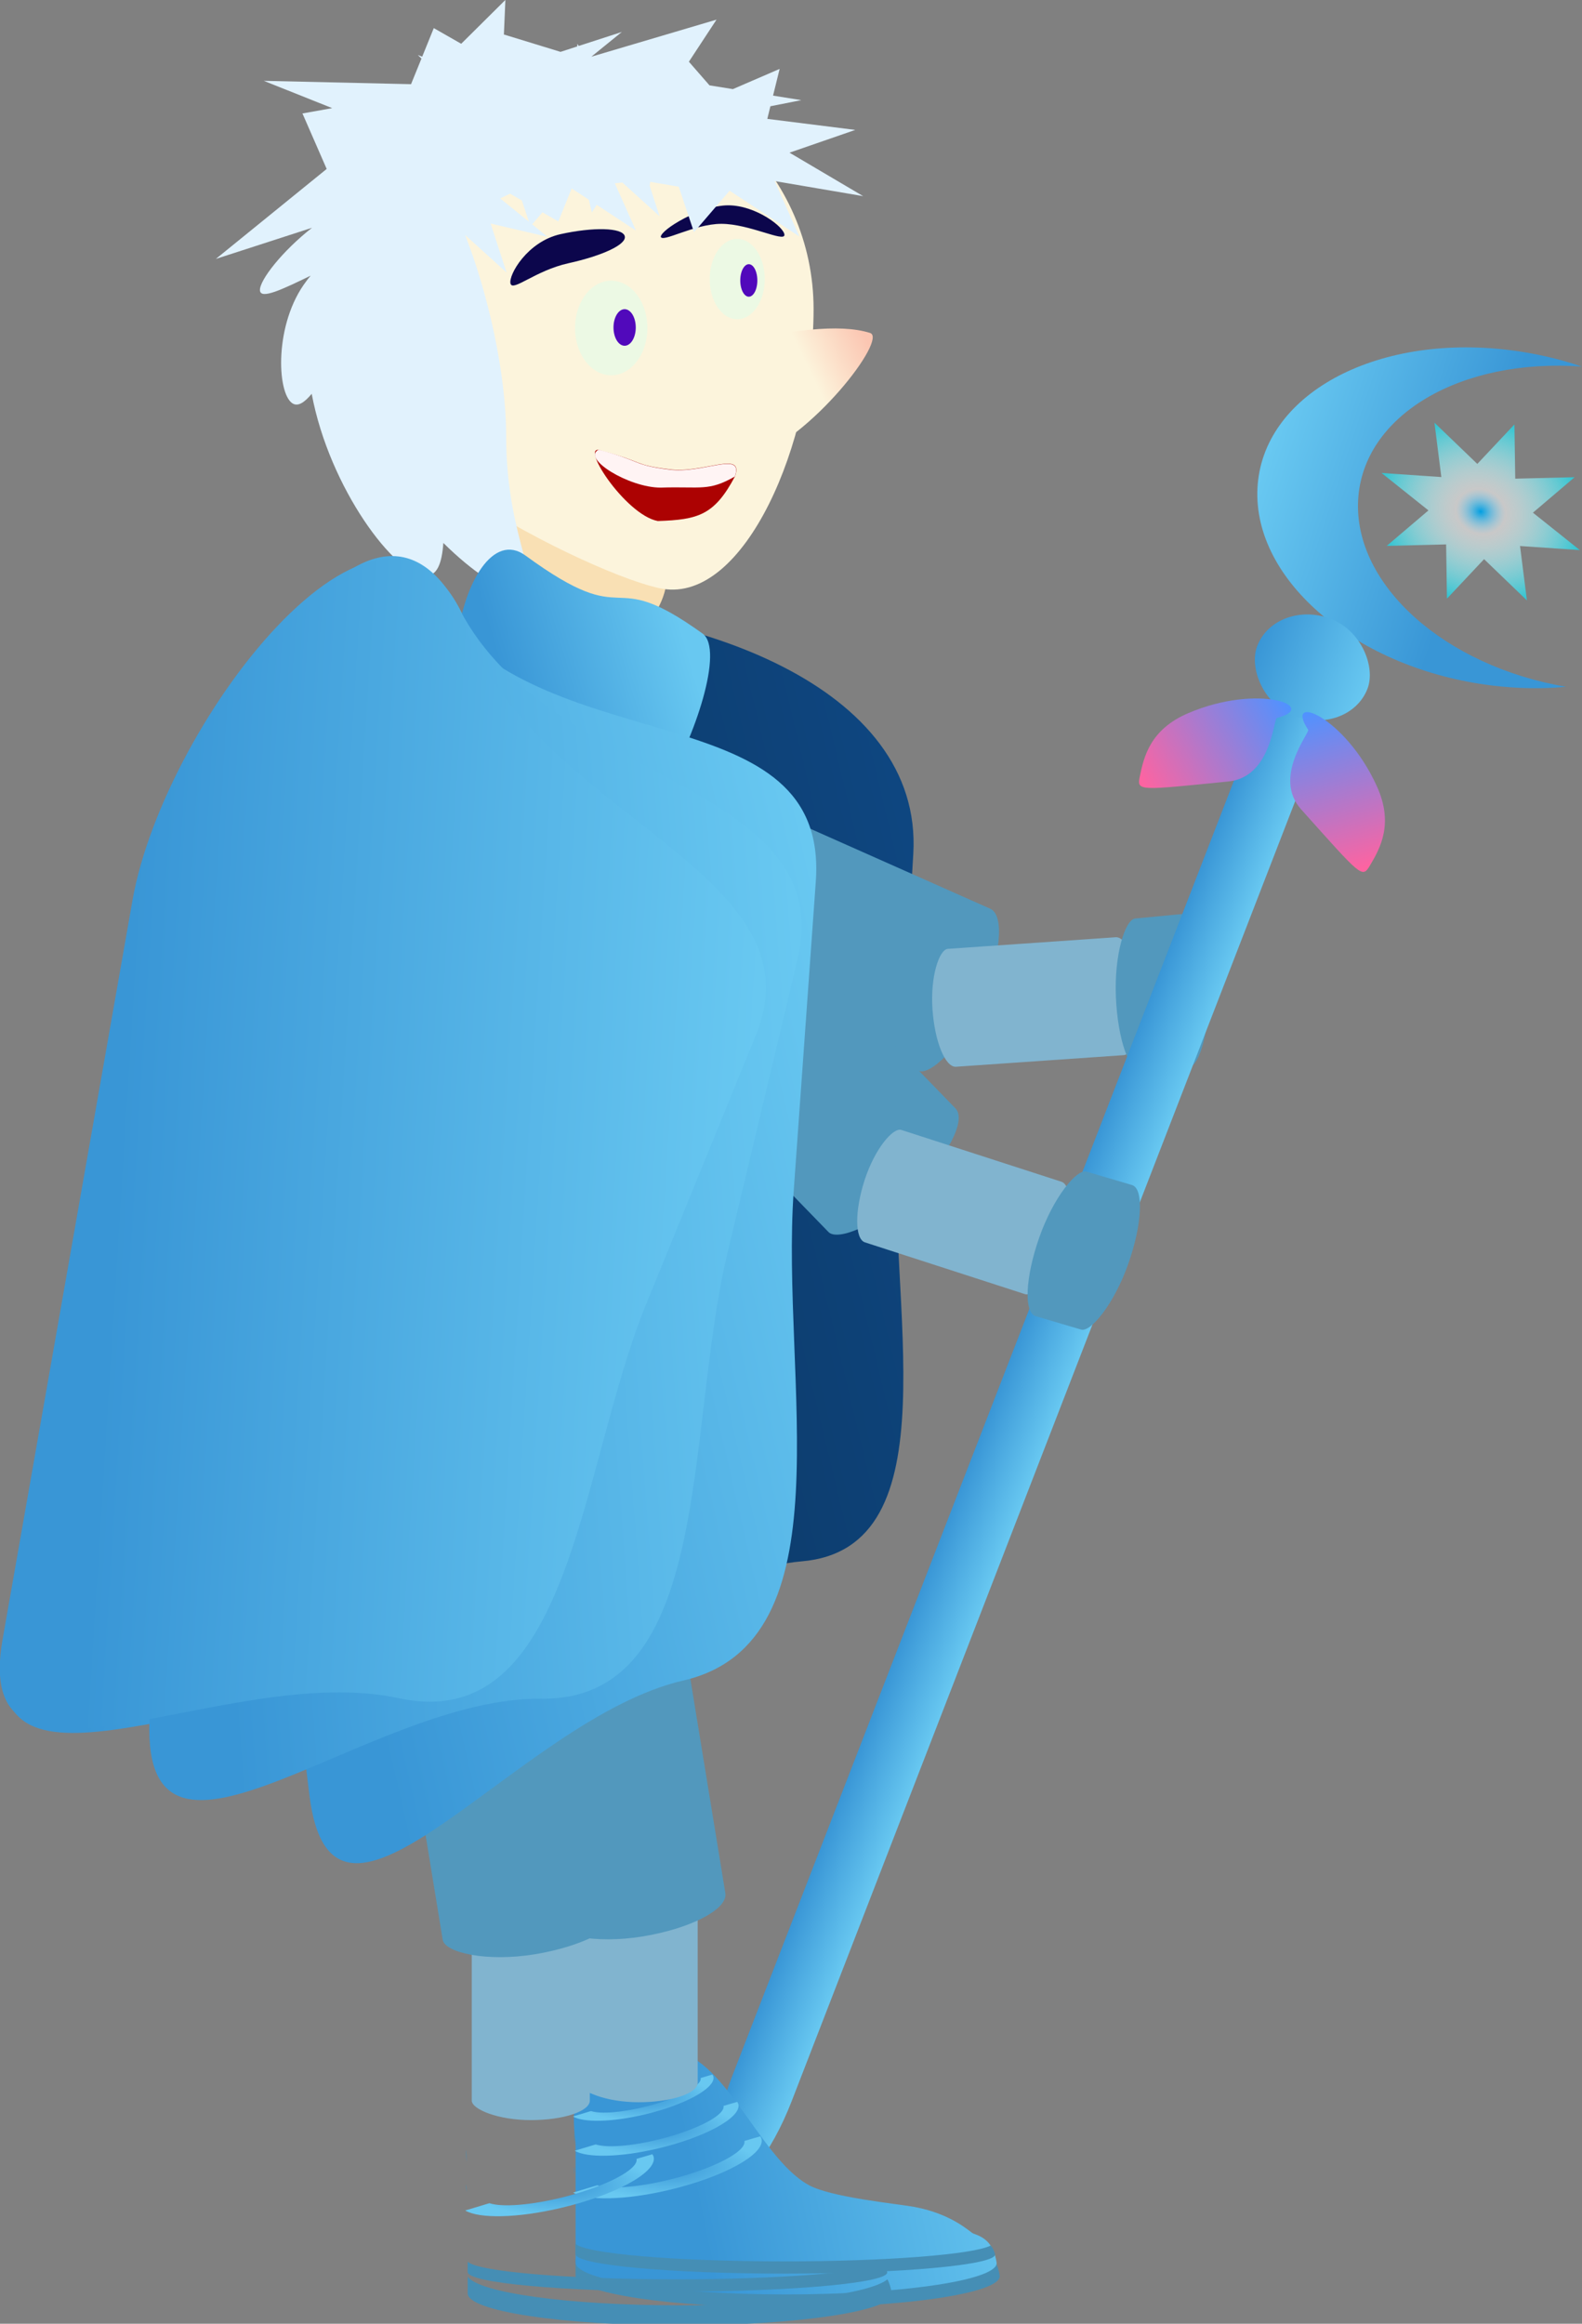 <svg id="svg5930" xmlns:rdf="http://www.w3.org/1999/02/22-rdf-syntax-ns#" xmlns="http://www.w3.org/2000/svg" viewBox="0 0 672.44 987.04" version="1.1" xmlns:cc="http://creativecommons.org/ns#" xmlns:xlink="http://www.w3.org/1999/xlink" xmlns:dc="http://purl.org/dc/elements/1.1/">
 <rect x="0" y="0" width="672.44" height="987.04" fill="#808080" stroke="none"/>
 <defs id="defs5932">
  <linearGradient id="linearGradient7947">
   <stop id="stop7949" stop-color="#3996d6" offset="0"/>
   <stop id="stop7951" stop-color="#68c8f1" offset="1"/>
  </linearGradient>
  <linearGradient id="linearGradient6685-1">
   <stop id="stop6687-9" stop-color="#5092ff" offset="0"/>
   <stop id="stop6689-0" stop-color="#ff63a0" offset="1"/>
  </linearGradient>
  <linearGradient id="linearGradient3737" y2="91.466" xlink:href="#linearGradient7947" gradientUnits="userSpaceOnUse" x2="407.88" gradientTransform="matrix(.576 0 0 .576 -495.26 123.61)" y1="83.92" x1="568.66"/>
  <linearGradient id="linearGradient3739" y2="770.68" xlink:href="#linearGradient7947" gradientUnits="userSpaceOnUse" x2="521.14" gradientTransform="matrix(.576 0 0 .736 -495.26 80.626)" y1="770.68" x1="472.93"/>
  <linearGradient id="linearGradient3741" y2="249.88" xlink:href="#linearGradient7947" gradientUnits="userSpaceOnUse" x2="541.18" gradientTransform="matrix(.576 0 0 .576 -495.26 123.61)" y1="249.88" x1="452.81"/>
  <radialGradient id="radialGradient3743" gradientUnits="userSpaceOnUse" cy="242.22" cx="527.3" r="40">
   <stop id="stop6635-7" stop-color="#009ee1" offset="0"/>
   <stop id="stop6639-3" stop-color="#fff" stop-opacity=".568" offset=".236"/>
   <stop id="stop6637-9" stop-color="#2cc3d1" offset="1"/>
  </radialGradient>
  <linearGradient id="linearGradient3745" y2="385.87" xlink:href="#linearGradient6685-1" gradientUnits="userSpaceOnUse" x2="588.29" gradientTransform="matrix(.576 0 0 .576 -495.26 123.61)" y1="285.88" x1="505.07"/>
  <linearGradient id="linearGradient3747" y2="386.16" xlink:href="#linearGradient6685-1" gradientUnits="userSpaceOnUse" x2="400.42" gradientTransform="matrix(.576 0 0 .576 -490.68 123.61)" y1="285.23" x1="482.9"/>
  <linearGradient id="linearGradient3749" y2="306.18" gradientUnits="userSpaceOnUse" x2="261.69" gradientTransform="matrix(.594 .065 -.089 .699 167.05 124.94)" y1="314.43" x1="284.67">
   <stop id="stop3844" stop-color="#fcf4dc" offset="0"/>
   <stop id="stop3846" stop-color="#fbc6b2" offset="1"/>
  </linearGradient>
  <linearGradient id="linearGradient3751" y2="220.31" xlink:href="#linearGradient7947" gradientUnits="userSpaceOnUse" x2="88.826" y1="245.62" x1="199.75"/>
  <radialGradient id="radialGradient3753" xlink:href="#linearGradient7947" gradientUnits="userSpaceOnUse" cy="199.63" cx="221.71" gradientTransform="matrix(1.254 .245 -.122 .548 -32.099 35.709)" r="17.811"/>
  <radialGradient id="radialGradient3755" xlink:href="#linearGradient7947" gradientUnits="userSpaceOnUse" cy="206.4" cx="219.61" gradientTransform="matrix(1 0 0 .3 0 144.58)" r="23.951"/>
  <radialGradient id="radialGradient3757" xlink:href="#linearGradient7947" gradientUnits="userSpaceOnUse" cy="216.07" cx="215.05" gradientTransform="matrix(1 0 0 .3 0 151.35)" r="27.912"/>
  <radialGradient id="radialGradient3759" gradientUnits="userSpaceOnUse" cy="228.03" cx="211.37" gradientTransform="matrix(1 0 0 .3 0 159.73)" r="32.138">
   <stop id="stop7063-9-7-3-1" stop-color="#3996d6" offset="0"/>
   <stop id="stop7065-0-2-3-8" stop-color="#68c8f1" offset="1"/>
  </radialGradient>
  <linearGradient id="linearGradient3761" y2="736.37" gradientUnits="userSpaceOnUse" x2="448.57" gradientTransform="matrix(1.456 .547 -.342 1.926 -89.213 -535.23)" y1="736.37" x1="342.5">
   <stop id="stop7949-5-4" stop-color="#3996d6" offset="0"/>
   <stop id="stop7951-5-1" stop-color="#68c8f1" offset="1"/>
  </linearGradient>
  <linearGradient id="linearGradient3763" y2="664.08" xlink:href="#linearGradient7947" gradientUnits="userSpaceOnUse" x2="389.84" gradientTransform="matrix(2.173 -.505 .459 2.393 -822.73 -392.03)" y1="660.96" x1="368.75"/>
  <linearGradient id="linearGradient3765" y2="736.37" xlink:href="#linearGradient7947" gradientUnits="userSpaceOnUse" x2="448.57" gradientTransform="matrix(1.491 0 0 2.006 -321.48 -364.95)" y1="736.37" x1="342.5"/>
  <linearGradient id="linearGradient3767" y2="736.37" gradientUnits="userSpaceOnUse" x2="448.57" gradientTransform="matrix(1.464 .378 -.281 1.97 -119.16 -489.28)" y1="736.37" x1="342.5">
   <stop id="stop7949-5" stop-color="#3996d6" offset="0"/>
   <stop id="stop7951-5" stop-color="#68c8f1" offset="1"/>
  </linearGradient>
  <linearGradient id="linearGradient3769" y2="736.37" gradientUnits="userSpaceOnUse" x2="448.57" gradientTransform="matrix(1.397 .701 -.521 1.879 66.421 -552.39)" y1="736.37" x1="342.5">
   <stop id="stop7949-5-4-5" stop-color="#3996d6" offset="0"/>
   <stop id="stop7951-5-1-8" stop-color="#68c8f1" offset="1"/>
  </linearGradient>
  <linearGradient id="linearGradient3846" y2="736.37" gradientUnits="userSpaceOnUse" x2="448.57" gradientTransform="matrix(4.138 -.374 1.274 5.685 -2366.9 -3435)" y1="736.37" x1="342.5">
   <stop id="stop6487" stop-color="#0c3660" offset="0"/>
   <stop id="stop6489" stop-color="#0e4680" offset="1"/>
  </linearGradient>
 </defs>
 <g id="layer1" transform="translate(-50.573 -35.776)">
  <g id="g8099" transform="matrix(.534 0 0 .499 145.1 25.711)">
   <g id="g7249" transform="matrix(.968 0 0 1.222 -5.687 -162.45)"></g>
   <g id="g8247" transform="translate(157.27 301.35)">
    <g id="g10762" transform="translate(0 17.235)">
     <path id="rect8365-4-2-3-3" d="m66.139 216.81c149.82 0.57 334.44 67.997 326.54 211.61l-13.002 236.39c-7.927 144.12 45.618 354.85-75.964 365.85s-253.83 197.01-272.89 46.376l-77.073-608.88c-18.785-148.43 40.612-251.59 112.38-251.31z" fill-rule="evenodd" fill="url(#linearGradient3846)"/>
     <g id="g3491-5" fill-rule="evenodd" transform="matrix(1.483 -.637 .556 1.483 -301.5 -15.304)">
      <rect id="rect9943-1-6-9-7" rx="31075" transform="matrix(.693 -.721 .672 .74 0 0)" ry="15.121" width="91.308" y="423.35" x="-163.9" height="160.57" fill="#5298bd"/>
      <rect id="rect9943-13-2-6" ry="9.791" rx="21303" transform="matrix(.289 -.957 .945 .327 0 0)" height="103.96" width="62.595" y="422.6" x="-421.33" fill="#81b4cf"/>
      <rect id="rect10295-1" transform="matrix(.312 -.95 .954 .301 0 0)" rx="45880" ry="11.382" height="46.492" width="81.067" y="523.95" x="-445.03" fill="#5298bd"/>
     </g>
     <g id="g8079-3" transform="matrix(1.847 .047 -.041 1.847 1925.1 -723.56)">
      <g id="g3602" fill-rule="evenodd" transform="matrix(.941 .364 -.317 .941 -363.99 378.45)">
       <path id="rect6550-1" d="m-179.25 98.453c-56.645 15.426-92.147 60.583-79.587 101.28 12.56 40.692 68.279 61.034 124.92 45.608 10.787-2.938 20.798-6.942 29.865-11.801-51.694 11.313-100.98-8.118-112.47-45.358-11.479-37.19 19.002-78.294 69.002-94.751-10.358 0.464-21.022 2.11-31.732 5.027z" fill="url(#linearGradient3737)"/>
       <rect id="rect6546-4" rx="119.46" ry="47.128" height="738.69" width="27.772" y="278.51" x="-222.78" fill="url(#linearGradient3739)"/>
       <rect id="rect6557-3" rx="237.53" ry="47.824" height="47.824" width="50.915" y="243.66" x="-234.38" fill="url(#linearGradient3741)"/>
       <path id="path6559-1" d="m555.58 270.5-20.631-9.807-7.654 21.522-7.654-21.522-20.631 9.807 9.807-20.631-21.522-7.654 21.522-7.654-9.807-20.631 20.631 9.807 7.654-21.522 7.654 21.522 20.631-9.807-9.807 20.631 21.522 7.654-21.522 7.654z" transform="matrix(1.145 0 0 1.076 -769.32 -88.073)" fill="url(#radialGradient3743)"/>
       <path id="rect6561-6-0" d="m-191.35 330.39c-16.562-8.996-8.405-34.45-9.541-35.321-15.727-12.05 12.676-12.049 36.345 12.744 12.71 13.314 11.003 26.055 9.541 35.321-1.079 6.839-1.992 5.916-36.345-12.744z" fill="url(#linearGradient3745)"/>
       <path id="rect6561-6-8-4" d="m-224.87 330.56c16.562-8.996 8.405-34.45 9.541-35.321 15.727-12.05-12.676-12.049-36.345 12.744-12.71 13.314-11.003 26.055-9.541 35.321 1.079 6.839 1.992 5.916 36.345-12.744z" fill="url(#linearGradient3747)"/>
      </g>
     </g>
     <g id="g4061" transform="matrix(-3.564 0 0 3.535 1407.2 -1268.9)">
      <g id="g4153">
       <g id="g11384" fill-rule="evenodd">
        <path id="path4016" d="m372.28 424.75c0 3.546-5.152 6.42-11.506 6.42-6.355 0-11.506-2.874-11.506-6.42s5.965-1.403 12.32-1.403c6.268 0 10.569-2.218 10.691 1.278" fill="#f9e8b5"/>
        <path id="path4010" d="m380.97 411.92c0 12.074-8.506 20.328-19.945 20.328s-21.479-8.254-21.479-20.328 9.273-21.862 20.712-21.862c11.283 0 20.49 9.532 20.708 21.44" fill="#f9e0b4"/>
        <path id="path2985" d="m418.37 348.97c-0.015 32.187-63.738 64.771-77.681 67.339-18.347 3.379-33.763-35.145-33.763-67.339 0-32.195 24.947-58.294 55.722-58.294 30.354 0 55.124 25.417 55.711 57.166" fill="#fcf4dc"/>
        <path id="path3755" d="m357.32 381.13c-2.011 7.589-18.414 10.277-36.058 3.967-13.856-4.955-30.954-29.023-26.955-30.384 6.886-2.344 17.753-0.675 34.237 2.903 17.992 3.906 30.482 15.659 28.84 23.246" fill="url(#linearGradient3749)"/>
        <path id="path3758" d="m367.19 282.12a19.698 15.152 0 0 1 -19.603 15.152 19.698 15.152 0 0 1 -19.792 -15.006 19.698 15.152 0 0 1 19.411 -15.297 19.698 15.152 0 0 1 19.98 14.858" transform="matrix(.312 0 0 .639 215.56 161.46)" fill="#ecf9e4"/>
        <path id="path3758-7" d="m367.19 282.12a19.698 15.152 0 0 1 -19.603 15.152 19.698 15.152 0 0 1 -19.792 -15.006 19.698 15.152 0 0 1 19.411 -15.297 19.698 15.152 0 0 1 19.98 14.858" transform="matrix(.41 0 0 .752 209.65 141.36)" fill="#ecf9e4"/>
        <path id="path3796" d="m333.73 281.05a2.778 4.356 0 0 1 -2.764 4.356 2.778 4.356 0 0 1 -2.791 -4.314 2.778 4.356 0 0 1 2.737 -4.398 2.778 4.356 0 0 1 2.818 4.272" transform="matrix(.686 0 0 .898 94.36 89.688)" fill="#5109bb"/>
        <path id="path3796-4" d="m333.73 281.05a2.778 4.356 0 0 1 -2.764 4.356 2.778 4.356 0 0 1 -2.791 -4.314 2.778 4.356 0 0 1 2.737 -4.398 2.778 4.356 0 0 1 2.818 4.272" transform="matrix(.895 0 0 1.01 52.926 69.532)" fill="#5109bb"/>
        <path id="path3819" d="m341.06 331.43c0 1.836-7.342-2.996-13.542-2.996-6.2 0-14.081 4.503-14.081 2.667s6.347-7.124 12.547-7.124c6.115 0 14.959 5.774 15.077 7.584" fill="#0c064c"/>
        <path id="path3819-0" d="m349.1 331.4c-0.487 2.04 5.141 4.748 12.572 6.522 7.43 1.774 12.459 6.934 12.946 4.895 0.487-2.04-3.752-10.123-11.182-11.897-7.329-1.75-13.694-1.568-14.316 0.41" fill="#0c064c"/>
        <path id="path3852" d="m375.76 274.52 0.332 8.329-0.878 0.285-11.771 3.892-3.726-1.305-0.048-0.617-0.285 0.498-9.635-3.37 6.811 5.957-27.955-8.923 6.17 10.133-4.604 5.695-5.221 0.902-10.442-4.865 1.471 6.431-6.312 1.092 6.906 1.471 0.688 3.038-19.649 2.658 14.689 5.482-16.446 10.465 19.768-3.631-5.529 13.361 15.591-11.035 7.95 9.991 3.417-10.964 6.36-1.163 0.119 0.949-2.207 7.333 8.306-8.116 1.685 0.19-4.723 11.391 8.78-6.218 1.068 1.851 0.688-3.085 3.821-2.705 2.99 7.95 3.536-2.207 2.302 2.895-3.417 3.014 12.696-3.204-3.56 11.794 9.255-9.041c-5.01 13.736-9.16 33.105-9.16 48.34 0 26.479-9.736 37.21-1.899 37.21 3.09 0 9.405-4.427 15.923-11.391 0.319 4.934 1.398 7.926 3.939 7.926 6.754 0 21.51-21.06 25.463-43.831 1.642 2.113 3.09 3.151 4.319 2.278 3.5-2.485 4.075-19.276-3.132-29.426l-0.237-0.356c-0.233-0.323-0.477-0.635-0.712-0.949 6.29 3.281 11.188 5.823 11.32 3.536 0.138-2.403-4.999-9.477-11.628-15.069l21.476 7.499-24.751-21.666 5.411-13.361-6.645-1.282 15.283-6.574-32.891 0.807-2.326-6.17 0.807-0.854-0.973 0.403-2.587-6.882-6.123 3.773-9.872-10.56zm-1.044 46.655 2.207 1.139-6.431 5.624 1.59-5.126 2.634-1.637z" fill="#e1f2fd"/>
        <g id="g3975" transform="matrix(.32 -.064 .044 .463 276.52 142.73)">
         <path id="rect3954" d="m120.93 545.46c24.527 1.169 17.7-1.388 47.143-3.036 18.232-3.087-20.119 30.492-43.102 30.51-27.565-4.49-38.443-8.388-49.755-30.153-4.528-14.483 22.505 2.034 45.714 2.679z" fill="#ac0202"/>
         <path id="rect3954-5" d="m121.03 545.6c24.527 1.169 20.021-1.835 49.464-3.482 11.365 6.018-23.347 16.548-45.179 13.482-27.562-4.496-32.917-2.457-50-12.679-4.528-14.483 22.505 2.034 45.714 2.679z" fill="#fff4f4"/>
        </g>
       </g>
      </g>
     </g>
     <g id="g3458" fill-rule="evenodd" transform="matrix(1.598 0 0 1.598 171.79 -211.3)">
      <g id="g7651-2-6-1-7" transform="matrix(-1.462 0 0 1.716 324.79 708.68)">
       <path id="rect7312-7-1-7-0-5" d="m243.23 216.9c-0.099 0.877-0.165 1.658-0.165 2.21v1.78c0.112-1.213 0.189-2.56 0.165-3.991zm-0.56 39.478c-3.686 5.027-34.349 8.933-71.868 8.933-35.245 0-65.156-3.526-71.144-8.074-0.656 1.139-1.165 2.565-1.482 4.359-0.958 5.436 32.21 9.946 72.23 9.946 40.021 0 72.263-4.437 72.263-9.946v-5.219z" fill="#458eb5"/>
       <path id="rect7312-6-5-1-8-8" d="m210.56 192c39.729 0 32.097 23.785 32.097 29.294v36.246c0 5.509-31.984 9.944-71.714 9.944-39.729 0-72.665-4.508-71.714-9.944 1.047-5.981 4.198-7.792 7.923-8.957 1.025-0.321 7.025-6.049 20.089-8.26 5.811-0.984 28.968-2.975 36.358-6.973 16.957-8.907 28.807-41.219 46.96-41.349z" fill="url(#linearGradient3751)"/>
       <rect id="rect7368-4-3-1-1" transform="matrix(.974 .225 -.253 .967 0 0)" rx="6381.1" ry="6.474" height="6.474" width="28.954" y="141.12" x="250.06" fill="#2d5d76"/>
       <path id="rect7368-7-8-4-2-0-7" d="m208.43 193.74c-2.662 0.255-4.342 0.967-4.521 2.089-0.409 2.563 7.189 6.314 17.047 8.428 9.858 2.115 18.135 1.748 18.544-0.816 0.409-2.563-7.221-6.312-17.079-8.427-5.545-1.189-10.568-1.603-13.991-1.275zm1.474 1.089c2.748-0.248 7.18 0.22 12.064 1.348 7.814 1.806 13.743 4.651 13.288 6.386-0.454 1.735-7.09 1.656-14.904-0.149s-13.743-4.651-13.288-6.386c0.17-0.651 1.191-1.05 2.84-1.199z" fill="url(#radialGradient3753)"/>
       <path id="rect7312-7-7-4-1-9-0" d="m243.23 227.72c-0.098 0.535-0.163 1.011-0.163 1.347v1.085c0.111-0.74 0.187-1.56 0.163-2.433zm-0.554 24.064c-3.646 3.064-33.974 5.445-71.083 5.445-34.86 0-64.444-2.149-70.367-4.921-0.649 0.694-1.152 1.563-1.465 2.657-0.948 3.314 31.858 6.063 71.441 6.063 39.584 0 71.474-2.705 71.474-6.063v-3.181z" fill="#458eb5"/>
       <path id="rect7368-7-8-9-25-6-2-4" d="m196.04 199.23c-0.17 0.239-0.316 0.493-0.359 0.767-0.567 3.551 9.97 8.736 23.629 11.665 11.061 2.373 20.688 2.51 24.25 0.583l-6.144-1.688c-3.223 0.976-10.598 0.488-18.956-1.443-10.782-2.491-18.954-6.404-18.4-8.81l-4.02-1.074z" fill="url(#radialGradient3755)"/>
       <path id="rect7368-7-8-9-0-0-3-4-8" d="m187.58 207.71c-0.198 0.278-0.368 0.575-0.419 0.894-0.661 4.139 11.619 10.18 27.538 13.595 12.891 2.765 24.11 2.925 28.261 0.68l-7.16-1.968c-3.756 1.137-12.351 0.569-22.091-1.681-12.566-2.904-22.089-7.463-21.444-10.268l-4.685-1.252z" fill="url(#radialGradient3757)"/>
       <path id="rect7368-7-8-9-0-5-4-8-9-8" d="m179.75 218.4c-0.228 0.32-0.424 0.661-0.482 1.03-0.761 4.765 13.378 11.722 31.707 15.653 14.842 3.184 27.76 3.368 32.54 0.783l-8.245-2.266c-4.325 1.309-14.221 0.655-25.436-1.936-14.468-3.343-25.433-8.593-24.69-11.822l-5.394-1.442z" fill="url(#radialGradient3759)"/>
      </g>
      <rect id="rect9943-13" rx="20016" ry="10.412" height="110.56" width="58.814" y="954.74" x="-27.979" fill="#81b4cf"/>
      <rect id="rect9943-1-6" transform="matrix(.985 -.173 .151 .989 0 0)" rx="30081" ry="15.588" height="165.52" width="88.39" y="797.13" x="-188.28" fill="#5298bd"/>
     </g>
     <g id="g3491" fill-rule="evenodd" transform="matrix(1.598 0 0 1.598 -104.13 -111.15)">
      <rect id="rect9943-1-6-9" rx="31075" transform="matrix(.693 -.721 .672 .74 0 0)" ry="15.121" width="91.308" y="423.35" x="-163.9" height="160.57" fill="#5298bd"/>
      <rect id="rect9943-13-2" ry="9.791" rx="21303" transform="matrix(.289 -.957 .945 .327 0 0)" height="103.96" width="62.595" y="422.6" x="-421.33" fill="#81b4cf"/>
      <rect id="rect10295" transform="matrix(.312 -.95 .954 .301 0 0)" rx="45880" ry="11.382" height="46.492" width="81.067" y="523.95" x="-445.03" fill="#5298bd"/>
     </g>
     <g id="g3445" fill-rule="evenodd" transform="matrix(1.598 0 0 1.598 -370.7 -306.44)">
      <g id="g7651-2-6-1-7-1" transform="matrix(-1.462 0 0 1.716 610.54 777.76)">
       <path id="rect7312-7-1-7-0-5-1" d="m243.23 216.9c-0.099 0.877-0.165 1.658-0.165 2.21v1.78c0.112-1.213 0.189-2.56 0.165-3.991zm-0.56 39.478c-3.686 5.027-34.349 8.933-71.868 8.933-35.245 0-65.156-3.526-71.144-8.074-0.656 1.139-1.165 2.565-1.482 4.359-0.958 5.436 32.21 9.946 72.23 9.946 40.021 0 72.263-4.437 72.263-9.946v-5.219z" fill="#458eb5"/>
       <path id="rect7312-6-5-1-8-8-5" d="m210.56 192c39.729 0 32.097 23.785 32.097 29.294v36.246c0 5.509-31.984 9.944-71.714 9.944-39.729 0-72.665-4.508-71.714-9.944 1.047-5.981 4.198-7.792 7.923-8.957 1.025-0.321 7.025-6.049 20.089-8.26 5.811-0.984 28.968-2.975 36.358-6.973 16.957-8.907 28.807-41.219 46.96-41.349z" fill="url(#linearGradient3751)"/>
       <rect id="rect7368-4-3-1-1-2" transform="matrix(.974 .225 -.253 .967 0 0)" rx="6381.1" ry="6.474" height="6.474" width="28.954" y="141.12" x="250.06" fill="#2d5d76"/>
       <path id="rect7368-7-8-4-2-0-7-7" d="m208.43 193.74c-2.662 0.255-4.342 0.967-4.521 2.089-0.409 2.563 7.189 6.314 17.047 8.428 9.858 2.115 18.135 1.748 18.544-0.816 0.409-2.563-7.221-6.312-17.079-8.427-5.545-1.189-10.568-1.603-13.991-1.275zm1.474 1.089c2.748-0.248 7.18 0.22 12.064 1.348 7.814 1.806 13.743 4.651 13.288 6.386-0.454 1.735-7.09 1.656-14.904-0.149s-13.743-4.651-13.288-6.386c0.17-0.651 1.191-1.05 2.84-1.199z" fill="url(#radialGradient3753)"/>
       <path id="rect7312-7-7-4-1-9-0-6" d="m243.23 227.72c-0.098 0.535-0.163 1.011-0.163 1.347v1.085c0.111-0.74 0.187-1.56 0.163-2.433zm-0.554 24.064c-3.646 3.064-33.974 5.445-71.083 5.445-34.86 0-64.444-2.149-70.367-4.921-0.649 0.694-1.152 1.563-1.465 2.657-0.948 3.314 31.858 6.063 71.441 6.063 39.584 0 71.474-2.705 71.474-6.063v-3.181z" fill="#458eb5"/>
       <path id="rect7368-7-8-9-25-6-2-4-1" d="m196.04 199.23c-0.17 0.239-0.316 0.493-0.359 0.767-0.567 3.551 9.97 8.736 23.629 11.665 11.061 2.373 20.688 2.51 24.25 0.583l-6.144-1.688c-3.223 0.976-10.598 0.488-18.956-1.443-10.782-2.491-18.954-6.404-18.4-8.81l-4.02-1.074z" fill="url(#radialGradient3755)"/>
       <path id="rect7368-7-8-9-0-0-3-4-8-4" d="m187.58 207.71c-0.198 0.278-0.368 0.575-0.419 0.894-0.661 4.139 11.619 10.18 27.538 13.595 12.891 2.765 24.11 2.925 28.261 0.68l-7.16-1.968c-3.756 1.137-12.351 0.569-22.091-1.681-12.566-2.904-22.089-7.463-21.444-10.268l-4.685-1.252z" fill="url(#radialGradient3757)"/>
       <path id="rect7368-7-8-9-0-5-4-8-9-8-2" d="m179.75 218.4c-0.228 0.32-0.424 0.661-0.482 1.03-0.761 4.765 13.378 11.722 31.707 15.653 14.842 3.184 27.76 3.368 32.54 0.783l-8.245-2.266c-4.325 1.309-14.221 0.655-25.436-1.936-14.468-3.343-25.433-8.593-24.69-11.822l-5.394-1.442z" fill="url(#radialGradient3759)"/>
      </g>
      <rect id="rect9943-13-3" rx="20016" ry="10.412" height="110.56" width="58.814" y="1023.8" x="257.77" fill="#81b4cf"/>
      <rect id="rect9943-1-6-2" transform="matrix(.985 -.173 .151 .989 0 0)" rx="30081" ry="15.588" height="165.52" width="88.39" y="914.53" x="83.816" fill="#5298bd"/>
     </g>
     <g id="g10532" transform="matrix(3.024 -.745 .65 3.024 -1422 -2486.1)">
      <g id="g10709" fill-rule="evenodd">
       <path id="rect8365-4-2" d="m260.58 954.4c11.285 53.522 83.084 78.847 60.851 121.09l-36.597 69.541c-22.313 42.398-32.829 114.78-75.593 98.717-42.764-16.066-112.97 19.184-98.936-29.491l56.745-196.77c14.037-48.676 81.463-120.33 93.531-63.093z" transform="matrix(.995 .108 -.094 .995 105.4 -9.036)" fill="url(#linearGradient3761)"/>
       <path id="rect8486" d="m293.36 952.09c22.58 27.907 19.235 6.731 39.787 31.765 4.545 5.536-7.847 27.527-19.013 39.582-14.417 15.564-8.73-16.998-32.184-19.86-29.619-3.616-2.021-68.087 11.41-51.487z" fill="url(#linearGradient3763)"/>
       <path id="rect8365" d="m268.15 961.2c19.953 48.118 93.208 46.508 79.057 95.913l-23.292 81.324c-14.201 49.582-11.967 124.12-55.765 124.12s-105.21 60.174-100.02 7.498l20.963-212.94c5.186-52.676 57.719-147.37 79.057-95.913z" fill="url(#linearGradient3765)"/>
       <path id="rect8365-4" d="m273.89 962.73c12.846 52.319 85.01 69.334 64.185 114.26l-34.28 73.95c-20.9 45.086-29.16 118.85-72.171 107.73-43.011-11.118-111.76 32.386-99.275-18.028l50.452-203.79c12.481-50.413 77.352-130.07 91.089-74.121z" fill="url(#linearGradient3767)"/>
       <path id="rect8365-4-2-3" d="m274.29 967.4c6.192 54.467 75.243 87.408 49.149 127.04l-42.953 65.24c-26.188 39.776-43.461 110.66-84.495 90.061-41.035-20.597-114.2 6.901-95.659-40.013l74.968-189.65c18.545-46.914 92.369-110.93 98.991-52.683z" fill="url(#linearGradient3769)"/>
      </g>
     </g>
    </g>
   </g>
  </g>
 </g>
</svg>
